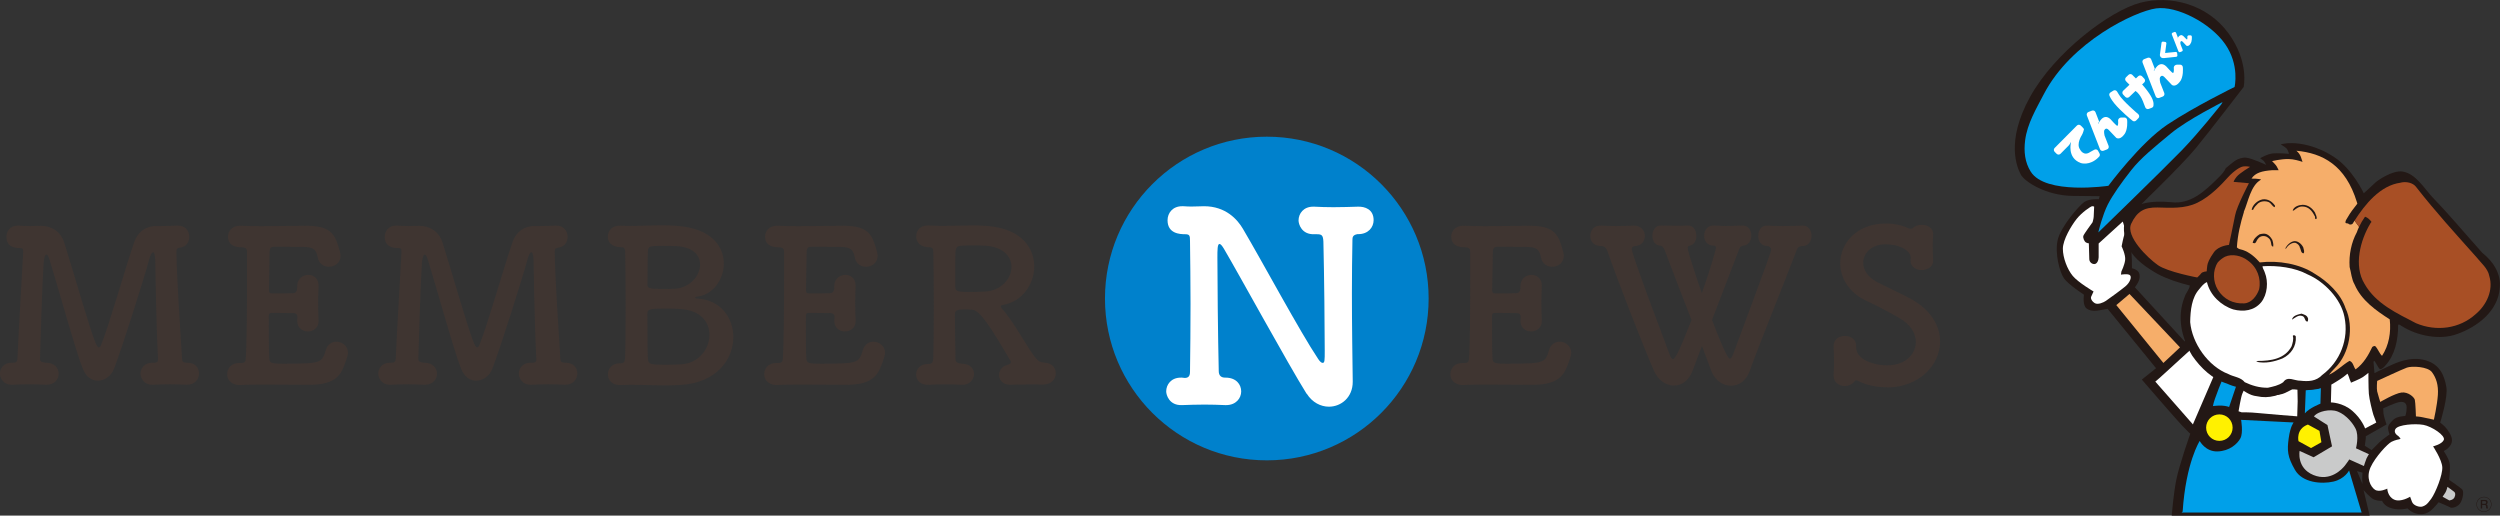 <?xml version="1.0" encoding="UTF-8"?><svg id="_レイヤー_2" xmlns="http://www.w3.org/2000/svg" viewBox="0 0 333.99 68.88"><rect x="0" y="0" width="333.99" height="68.88" fill="#333333" stroke="none"/><defs><style>.cls-1{fill:#f6ae6a;}.cls-2{fill:#a84f25;}.cls-3{fill:none;stroke:#231815;stroke-width:.06px;}.cls-4{fill:#231815;}.cls-5{fill:#c9caca;}.cls-6{fill:#fff;}.cls-7{fill:#3f3531;}.cls-8{fill:#00a0e9;}.cls-9{fill:#0081cc;}.cls-10{fill:#fff100;}</style></defs><g id="_レイヤー_1-2"><circle class="cls-9" cx="169.24" cy="39.88" r="21.62"/><path class="cls-7" d="M20.92,30.2h.51c.73,0,1.64-.03,2.26-.06h.08c1.02,0,1.52.73,1.52,1.5,0,.68-.39,1.33-1.21,1.44-.48.06-.51.2-.51.68.06,3.64.51,10.33.76,14.28.03.31.2.4.57.42h.17c1.02,0,1.52.71,1.52,1.44s-.54,1.5-1.58,1.5h-.11c-.73-.03-1.44-.06-2.15-.06-.82,0-1.61.03-2.29.06-1.38.06-1.69-1.1-1.69-1.47,0-.73.54-1.47,1.55-1.47h.31c.28,0,.48-.08.48-.45v-.08c-.25-4.66-.37-13.16-.37-13.16-.03-.76-.14-1.07-.28-1.07-.17,0-.39.4-.54.99-.62,2.34-3.53,11.55-4.69,14.59-.37.96-1.27,1.58-2.17,1.58-.76,0-1.52-.45-1.98-1.55-.9-2.17-3.39-11.18-4.43-14.51-.14-.51-.31-.79-.45-.79-.25,0-.34.82-.37,1.07-.17,2.34-.48,12.14-.48,12.84,0,.39.2.48.76.54h.06c1.13,0,1.67.73,1.67,1.47s-.56,1.47-1.61,1.47h-.11c-.73-.03-1.44-.06-2.15-.06-.82,0-1.61.03-2.29.06-1.38.06-1.69-1.1-1.69-1.47,0-.73.54-1.47,1.55-1.47h.23c.37,0,.54-.14.56-.56.2-4.52.57-10.36.76-14.06v-.28c0-.31-.06-.42-.45-.42-1.69,0-1.78-1.04-1.78-1.5,0-.76.51-1.5,1.5-1.5h.17c.42.03.96.06,1.55.06.42,0,.88-.03,1.27-.03h.14c1.27,0,2.6.65,3.11,2.29.54,1.69,1.44,4.77,2.29,7.57,1.72,5.65,2.03,6.38,2.31,6.38.11,0,.23-.11.31-.34,1.07-2.6,3.3-10.5,4.43-13.75.39-1.13,1.35-2.12,2.91-2.12h.06Z"/><path class="cls-7" d="M38.34,48.58c4.52,0,4.69-.11,5.19-1.83.23-.76.82-1.1,1.41-1.1.76,0,1.55.56,1.55,1.5,0,.34-.34,1.3-.56,1.83-.56,1.47-1.61,2.43-4.6,2.43-1.52,0-3.64-.03-5.62-.03-1.36,0-2.62,0-3.67.06-.62.03-1.69-.31-1.69-1.47,0-.73.54-1.47,1.55-1.47h.28c.48,0,.62-.14.65-.56.14-1.86.17-7.17.17-11.26v-2.99c0-.42-.11-.65-.73-.65s-1.81-.14-1.81-1.44c0-.71.54-1.44,1.58-1.44h.11c.76.03,1.72.06,2.77.06,2.09,0,4.49-.06,5.98-.06,3.47,0,3.9,1.27,4.49,3.39.06.23.11.42.11.62,0,.96-.79,1.47-1.55,1.47-.68,0-1.36-.4-1.5-1.24-.2-1.02-.54-1.41-1.95-1.41-1.19,0-3.36-.03-3.73-.03-.56,0-.73.11-.76.73-.03,1.27-.06,3.25-.08,5.14,0,.28.14.37.4.37.9,0,2.34,0,2.82-.03.48-.03.56-.42.56-.9-.03-1.16.9-1.55,1.47-1.55.71,0,1.38.48,1.38,1.44v.11c-.03.65-.06,1.41-.06,2.15,0,.88.03,1.75.06,2.37v.11c0,.93-.73,1.38-1.44,1.38s-1.41-.48-1.41-1.38v-.11c0-.11.03-.25.03-.37,0-.31-.08-.59-.59-.59-.54,0-1.95-.03-2.82-.03-.34,0-.42.14-.42.45,0,2.57,0,4.91.06,5.56.03.73.2.79,2.37.79Z"/><path class="cls-7" d="M71.46,30.2h.51c.73,0,1.64-.03,2.26-.06h.08c1.02,0,1.52.73,1.52,1.5,0,.68-.39,1.33-1.21,1.44-.48.06-.51.2-.51.68.06,3.64.51,10.33.76,14.28.03.31.2.4.57.42h.17c1.02,0,1.52.71,1.52,1.44s-.54,1.5-1.58,1.5h-.11c-.73-.03-1.44-.06-2.15-.06-.82,0-1.61.03-2.29.06-1.38.06-1.69-1.1-1.69-1.47,0-.73.54-1.47,1.55-1.47h.31c.28,0,.48-.08.48-.45v-.08c-.25-4.66-.37-13.16-.37-13.16-.03-.76-.14-1.07-.28-1.07-.17,0-.39.4-.54.99-.62,2.34-3.53,11.55-4.69,14.59-.37.96-1.27,1.58-2.17,1.58-.76,0-1.52-.45-1.98-1.55-.9-2.17-3.39-11.18-4.43-14.51-.14-.51-.31-.79-.45-.79-.25,0-.34.82-.37,1.07-.17,2.34-.48,12.14-.48,12.84,0,.39.2.48.76.54h.06c1.13,0,1.67.73,1.67,1.47s-.56,1.47-1.61,1.47h-.11c-.73-.03-1.44-.06-2.15-.06-.82,0-1.61.03-2.29.06-1.38.06-1.69-1.1-1.69-1.47,0-.73.54-1.47,1.55-1.47h.23c.37,0,.54-.14.56-.56.2-4.52.57-10.36.76-14.06v-.28c0-.31-.06-.42-.45-.42-1.69,0-1.78-1.04-1.78-1.5,0-.76.51-1.5,1.5-1.5h.17c.42.03.96.06,1.55.06.42,0,.88-.03,1.27-.03h.14c1.27,0,2.6.65,3.11,2.29.54,1.69,1.44,4.77,2.29,7.57,1.72,5.65,2.03,6.38,2.31,6.38.11,0,.23-.11.31-.34,1.07-2.6,3.3-10.5,4.43-13.75.39-1.13,1.35-2.12,2.91-2.12h.06Z"/><path class="cls-7" d="M97.97,45.02c0,2.96-2.2,6.13-7.08,6.41-.65.03-1.27.06-1.86.06-1.55,0-2.96-.08-4.52-.08-.51,0-1.04,0-1.61.03-1.1.06-1.69-.65-1.69-1.44,0-.73.54-1.47,1.64-1.47h.06c.48,0,.56-.25.59-.62.06-1.19.08-4.12.08-7.06s-.03-5.9-.06-7.17c0-.45-.11-.65-.51-.65-.82,0-1.81-.31-1.81-1.44,0-.73.54-1.44,1.58-1.44h.14c.51.03,1.02.03,1.5.03,1.44,0,2.74-.08,4.15-.08.54,0,1.1.03,1.69.06,5,.31,6.44,2.96,6.44,5.05s-1.41,4.09-3.36,4.38c-.45.06-.48.17-.48.2,0,.11.42.11.45.11,3.02.23,4.66,2.6,4.66,5.14ZM94.78,44.74c0-1.67-1.13-3.25-3.75-3.44-.71-.06-1.3-.08-1.89-.08-2.26,0-2.65.06-2.65.65,0,4.83.03,5.67.08,6.13.08.65.28.73,2.37.73.76,0,1.55-.03,2.09-.06,2.34-.14,3.75-2.09,3.75-3.92ZM88.51,32.85c-1.72,0-1.92.03-1.95.73-.06.68-.03,2.82-.06,4.43,0,.48.17.59,2.03.59.54,0,1.13,0,1.64-.03,2-.11,3.36-1.75,3.36-3.22,0-1.3-1.02-2.48-3.56-2.48,0,0-.73-.03-1.47-.03Z"/><path class="cls-7" d="M110.09,48.58c4.52,0,4.69-.11,5.19-1.83.23-.76.82-1.1,1.41-1.1.76,0,1.55.56,1.55,1.5,0,.34-.34,1.3-.56,1.83-.56,1.47-1.61,2.43-4.6,2.43-1.52,0-3.64-.03-5.62-.03-1.36,0-2.62,0-3.67.06-.62.03-1.69-.31-1.69-1.47,0-.73.54-1.47,1.55-1.47h.28c.48,0,.62-.14.65-.56.14-1.86.17-7.17.17-11.26v-2.99c0-.42-.11-.65-.73-.65s-1.81-.14-1.81-1.44c0-.71.54-1.44,1.58-1.44h.11c.76.03,1.72.06,2.77.06,2.09,0,4.49-.06,5.98-.06,3.47,0,3.9,1.27,4.49,3.39.06.23.11.42.11.62,0,.96-.79,1.47-1.55,1.47-.68,0-1.36-.4-1.5-1.24-.2-1.02-.54-1.41-1.95-1.41-1.19,0-3.36-.03-3.73-.03-.56,0-.73.11-.76.73-.03,1.27-.06,3.25-.08,5.14,0,.28.14.37.4.37.9,0,2.34,0,2.82-.03.48-.03.56-.42.56-.9-.03-1.16.9-1.55,1.47-1.55.71,0,1.38.48,1.38,1.44v.11c-.03.65-.06,1.41-.06,2.15,0,.88.03,1.75.06,2.37v.11c0,.93-.73,1.38-1.44,1.38s-1.41-.48-1.41-1.38v-.11c0-.11.03-.25.03-.37,0-.31-.08-.59-.59-.59-.54,0-1.95-.03-2.82-.03-.34,0-.42.14-.42.45,0,2.57,0,4.91.06,5.56.03.73.2.79,2.37.79Z"/><path class="cls-7" d="M137.11,51.37c-.73,0-1.44,0-2.06.03h-.11c-.99,0-1.47-.65-1.47-1.3,0-.57.37-1.16,1.07-1.33.2-.06.51-.17.51-.4,0-.06-.03-.11-.06-.17-2.77-4.71-4.12-6.83-5.19-6.83-.31-.03-.56-.03-.82-.03-.88,0-1.41.03-1.41.62,0,1.47.06,4.15.08,6.01,0,.42.31.59.9.62,1.1.03,1.58.71,1.58,1.38s-.56,1.44-1.5,1.44h-.11c-.68-.03-1.41-.06-2.12-.06-1.1,0-2.06.03-2.34.06-1.19.06-1.67-.73-1.67-1.38,0-.71.54-1.41,1.61-1.41h.11c.45,0,.54-.34.56-.68.06-1.21.08-4.12.08-7.06s-.03-5.9-.06-7.17c0-.45-.11-.68-.54-.68-1.64,0-1.75-1.16-1.75-1.47,0-.73.51-1.44,1.52-1.44h.14c.62.03,1.21.06,1.81.06,1.33,0,2.6-.06,3.92-.06.68,0,1.36,0,2.03.06,4.94.37,6.35,3.22,6.35,5.42,0,2.31-1.55,4.63-4.04,5.11-.23.03-.42.08-.42.23,0,.06.03.14.11.23.88,1.04,1.58,2.09,2.23,3.13,2.51,4.04,2.54,4.06,3.53,4.15,1.02.08,1.47.73,1.47,1.41,0,.82-.65,1.52-1.69,1.52-.79-.03-1.55-.03-2.29-.03ZM135.13,35.67c0-1.38-1.07-2.71-3.56-2.85-.37-.03-1.04-.03-1.72-.03-.48,0-.96,0-1.3.03-.88.08-.93.14-.93,2.17v3.36c0,.65.51.65,2.29.65.65,0,1.35-.03,1.86-.06,2.09-.2,3.36-1.78,3.36-3.28Z"/><path class="cls-6" d="M174.56,52.61c-2.47-3.95-9.11-16.09-11.01-19.31-.28-.49-.49-.71-.63-.71-.28,0-.28.81-.28,1.84,0,2.79.07,10.45.18,15.14,0,.63.35.88.85.88h.07c1.41,0,2.08.92,2.08,1.84s-.71,1.83-2.01,1.83h-.14c-.92-.04-1.84-.07-2.75-.07-1.09,0-2.15.04-3,.07-1.73.07-2.12-1.38-2.12-1.83,0-.92.67-1.84,1.94-1.84h.18c.11,0,.25.04.35.04.39,0,.71-.14.71-.81.04-2.93.07-6.04.07-9.07s-.04-5.89-.07-8.4c0-.74-.04-.92-.67-.92-.67,0-2.33-.07-2.33-1.87,0-.95.67-1.87,1.94-1.87h.18c.46.04.85.04,1.16.04.67,0,1.09-.04,1.59-.04,2.93,0,4.48,1.8,5.19,3,2.61,4.41,7.62,13.76,10.06,17.4.21.32.42.53.6.53.28,0,.28-.35.28-1.62,0-2.68-.07-10.16-.18-14.58-.04-.85-.21-.99-.88-.99h-.32c-1.73.07-2.12-1.38-2.12-1.84,0-.92.67-1.84,1.94-1.84h.18c.74.04,1.62.07,2.54.07,1.13,0,2.29-.04,3.25-.07.95-.04,2.12.35,2.12,1.8,0,.95-.71,1.87-2.05,1.87h-.11c-.63.11-.67.42-.67.78-.04,2.12-.07,4.55-.07,7.06,0,4.31.07,8.72.11,11.82v.07c0,2.08-1.55,3.32-3.18,3.32-1.09,0-2.22-.56-2.96-1.73Z"/><path class="cls-7" d="M201.76,48.58c4.52,0,4.69-.11,5.19-1.83.23-.76.82-1.1,1.41-1.1.76,0,1.55.56,1.55,1.5,0,.34-.34,1.3-.56,1.83-.56,1.47-1.61,2.43-4.6,2.43-1.52,0-3.64-.03-5.62-.03-1.36,0-2.62,0-3.67.06-.62.03-1.69-.31-1.69-1.47,0-.73.54-1.47,1.55-1.47h.28c.48,0,.62-.14.65-.56.14-1.86.17-7.17.17-11.26v-2.99c0-.42-.11-.65-.73-.65s-1.81-.14-1.81-1.44c0-.71.54-1.44,1.58-1.44h.11c.76.03,1.72.06,2.77.06,2.09,0,4.49-.06,5.98-.06,3.47,0,3.9,1.27,4.49,3.39.06.23.11.42.11.62,0,.96-.79,1.47-1.55,1.47-.68,0-1.36-.4-1.5-1.24-.2-1.02-.54-1.41-1.95-1.41-1.19,0-3.36-.03-3.73-.03-.56,0-.73.11-.76.73-.03,1.27-.06,3.25-.08,5.14,0,.28.14.37.4.37.9,0,2.34,0,2.82-.03.48-.03.56-.42.56-.9-.03-1.16.9-1.55,1.47-1.55.71,0,1.38.48,1.38,1.44v.11c-.03.65-.06,1.41-.06,2.15,0,.88.03,1.75.06,2.37v.11c0,.93-.73,1.38-1.44,1.38s-1.41-.48-1.41-1.38v-.11c0-.11.03-.25.03-.37,0-.31-.08-.59-.59-.59-.54,0-1.95-.03-2.82-.03-.34,0-.42.14-.42.45,0,2.57,0,4.91.06,5.56.03.73.2.79,2.37.79Z"/><path class="cls-7" d="M227.37,46.23c-.56,1.47-.99,2.6-1.27,3.36-.51,1.3-1.47,1.92-2.46,1.92-1.04,0-2.12-.68-2.68-1.98-1.38-3.16-4.88-12.08-6.21-15.98-.14-.4-.45-.68-.79-.68-1.07,0-1.5-.62-1.5-1.35s.45-1.38,1.36-1.38h.08c.65.03,1.3.06,1.92.06.76,0,1.52-.03,2.4-.06h.06c.99,0,1.47.71,1.47,1.38s-.45,1.35-1.33,1.35c-.31.06-.42.2-.42.42,0,.17.28,1.44,5.02,13.97.17.45.31.71.48.71.28,0,.73-.76,2.48-5.22-1.36-3.5-2.79-7.2-3.56-9.26-.2-.51-.37-.65-.65-.68-.68-.03-1.02-.68-1.02-1.33s.37-1.35,1.1-1.35h.03c.54,0,1.24.03,2.12.03.45,0,.93,0,1.47-.03h.06c.73,0,1.1.71,1.1,1.38,0,.59-.28,1.19-.85,1.3-.23.03-.31.17-.31.31,0,.48,1.3,4.38,1.89,6.04,1.16-3.22,1.89-5.9,1.89-6.04,0-.2-.11-.31-.34-.31-.85,0-1.24-.65-1.24-1.33s.42-1.35,1.21-1.35h.08c.65.03,1.16.06,1.67.06.62,0,1.21-.03,2.09-.06h.06c.82,0,1.19.65,1.19,1.33s-.37,1.3-1.02,1.35c-.28.03-.45.11-.59.45-1.04,2.71-2.4,6.29-3.64,9.49,1.89,4.91,2.23,5.17,2.4,5.17.14,0,.28-.23.42-.59,5.02-13.49,5.08-13.78,5.08-13.95,0-.31-.28-.51-.51-.51-.82-.03-1.21-.62-1.21-1.35s.37-1.38,1.13-1.38h.06c.65.03,1.38.06,2.09.06.88,0,1.78-.03,2.65-.06h.06c.73,0,1.13.68,1.13,1.35s-.39,1.38-1.19,1.38c-.31,0-.62.08-.76.45-1.98,5.17-5.19,13.07-6.32,16.26-.48,1.33-1.47,1.95-2.48,1.95-1.07,0-2.15-.68-2.65-2l-1.24-3.3Z"/><path class="cls-7" d="M252.1,51.74c-1.52,0-2.79-.31-3.87-.85-.11-.06-.17-.08-.25-.08-.11,0-.2.08-.28.2-.28.37-.76.56-1.24.56-.76,0-1.5-.48-1.5-1.38v-.11c.03-.48.06-1.07.06-1.67,0-.73-.03-1.52-.06-2.12v-.06c0-.93.76-1.35,1.52-1.35s1.5.45,1.5,1.33v.23c0,1.61,2.4,2.37,4.07,2.37,2.88,0,3.9-1.83,3.9-3.11,0-1.13-.68-2.34-2.17-3.19-1.24-.71-2.82-1.58-4.32-2.26-2.48-1.13-3.61-3.13-3.61-5.08,0-2.71,2.23-5.31,6.1-5.31,1.1,0,2.17.23,3.13.68.06.03.11.03.2.03s.2-.03.25-.08c.28-.31.76-.45,1.21-.45.76,0,1.52.4,1.52,1.19v.08c-.03.54-.06,1.07-.06,1.64,0,.65.03,1.27.06,1.78.06,1.07-1.02,1.35-1.52,1.35-.73,0-1.5-.42-1.5-1.24v-.11c0-.11.03-.23.03-.31,0-.82-1.3-1.78-3.36-1.78-1.86,0-2.99,1.16-2.99,2.46,0,.93.57,1.89,1.83,2.57,1.19.62,3.11,1.5,4.43,2.2,2.82,1.52,4.01,3.7,4.01,5.76,0,3.22-2.91,6.13-7.08,6.13Z"/><path class="cls-4" d="M328.96,65.4c-.2-.23-1.76-1.29-1.76-1.29,0,0,.15-1.35.09-2.05-.06-.7-.82-1.81-.82-1.81,0,0,.61-.23.97-.88.35-.64-.03-1.35-.47-1.96-.44-.61-.97-.94-.97-.94,0,0,1.08-3.45.82-4.8-.26-1.35-.73-2.95-2.78-3.54-2.05-.58-3.98.38-4.71.7-.73.32-2.11,1.02-2.11,1.02l-.15-1.73-.09-.41-4.8,1.81-7.05,1.64s-3.72.53-6.2-1.02c-2.49-1.55-5.3-4.97-5.3-4.97l-.58-.64-1.2,1.08-6.64-7.23s.61-.73.64-1.35c.03-.61-.23-.85-.5-.99-.26-.15-.53-.2-.53-.2,0,0,.03-1.84-.15-2.72l-.17-.88s.61-1.78.61-2.6v-1.43s6.26-6,8.25-8.43c1.99-2.43,6.38-8.16,6.38-8.16,0,0,.78-3.32-2.03-7.18-2.81-3.86-7.72-5.13-11.76-4.08-4.04,1.05-11.46,6.63-14.75,12.6-3.29,5.97-1.71,9.44-1.23,10.36.48.92,3.34,2.81,6.93,2.85l3.6.04-.1.4s-1.29-.09-1.96.38c-.67.47-3.13,3.28-3.54,5.06-.41,1.78.26,4.33.85,5.15.58.82,2.66,2.17,2.66,2.17,0,0-.23,1.4.35,1.84.59.44,1.35.32,1.96.2.61-.12.85-.15.85-.15l6.47,7.93-1.9,1.52s4.36,5.06,5.33,6.09c.97,1.02,1.14,1.14,1.14,1.14,0,0-1.49,4.24-1.87,6.17-.38,1.93-.61,4.77-.61,4.77h26.45l-.82-3.42s.91,1.08,1.43,1.29c.53.2,1.05.15,1.05.15,0,0,.23.73,1.32,1.02,1.08.29,2.08,0,2.08,0,0,0,.53.64,1.49.76.97.12,1.55-.38,1.93-.76.38-.38.73-.82.73-.82,0,0,1.4.58,1.58.7.18.12,1.08-.06,1.4-.73.32-.67.38-1.43.18-1.67M315.62,64.67l-.73-1.73.73.2s0,.21-.03.56c-.03.35.03.97.03.97ZM321.35,55.57s-1.14.03-1.61.5c-.47.47-.76.79-.7,1.23.06.44.2.73.2.73,0,0-.99.7-1.35,1.05-.35.35-1.05,1.05-1.05,1.05l-.91-.58s.09-.67.12-.88c.03-.2,0-.38,0-.38l2.78-1.58s-.38-1.14-.41-1.49c-.03-.35-.03-.67-.03-.67,0,0,1.52-.7,2.08-.82.56-.12,1.05,0,1.05.7s-.18,1.14-.18,1.14Z"/><path class="cls-8" d="M291.45,68.47h24.05l-1.67-5.62s-.57,1.14-2.11,1.49c-1.54.35-4.13.18-5.13-1.58-1.01-1.76-1.05-2.59-.83-4.21.22-1.62.66-2.11.66-2.11l-7.02-.35s.31,1.71-.09,2.46c-.4.75-1.45,1.71-3.07,1.76-1.62.04-2.37-1.4-2.37-1.4,0,0-1.84,2.85-2.28,9.44"/><path class="cls-8" d="M295.63,54.25s.67-.09,1.23-.06c.56.03.94.18.94.18l.99-2.93s-.82-.53-1.11-.73c-.29-.2-.61-.41-.61-.41,0,0-1.32,3.1-1.43,3.95"/><path class="cls-6" d="M299.06,54.95s.32-1.93.5-2.34c.18-.41.23-.53.23-.53,0,0,1.2.7,1.96.79.76.09,2.81,0,3.54-.38.73-.38.94-.47.94-.47h.7s.03,1.26.03,1.61-.06,1.99-.06,1.99c0,0-4.15-.32-5.24-.44-1.08-.12-2.17-.09-2.17-.09l-.44-.15"/><path class="cls-8" d="M307.92,55.21l.12-3.07s1.43-.12,1.73-.2l.29-.09-.06,2.08s-1.46.56-2.08,1.29"/><path class="cls-6" d="M311.4,53.75l.06-2.37s1.02-.58,1.61-1.02c.58-.44.85-.7.85-.7,0,0,.12.67.12.94s.03.53.03.53c0,0,1.23-.5,1.61-.76.38-.26.73-.56.73-.56,0,0,0,2.08.06,2.81.06.73.47,2.37.61,2.81.15.44.38,1.02.38,1.02l-1.49.79s-.44-1.26-1.73-2.37c-1.29-1.11-2.84-1.11-2.84-1.11"/><path class="cls-6" d="M292.97,56.68l2.93-6.79s-1.29-1.17-1.87-1.84c-.58-.67-1.2-1.49-1.2-1.49,0,0-2.69,2.43-3.37,3.07-.67.64-1.52,1.35-1.52,1.35l5.06,5.76"/><path class="cls-10" d="M298.27,57.13c0,.98-.79,1.77-1.77,1.77s-1.77-.79-1.77-1.77.79-1.77,1.77-1.77,1.77.79,1.77,1.77"/><polyline class="cls-1" points="289.02 48.49 291.24 46.41 284.49 39.27 282.73 40.76 289.02 48.49"/><path class="cls-6" d="M283.37,36.69s.97-.17,1.2.09c.23.26,0,.96-.64,1.49-.64.53-2.31,1.73-2.6,1.93-.29.2-1.08.56-1.49.29-.41-.26-.56-.64-.47-.85.09-.2.32-.7.32-.7,0,0-2.05-1.2-2.78-2.08-.73-.88-1.32-2.43-1.32-3.63s1.14-3.1,1.84-3.98c.7-.88,1.9-1.7,2.08-1.7s.26.06.26.06c0,0-.06,1.08-.06,1.32s-.15.76-.15.76c0,0-1.14,1.55-1.23,1.81-.09.26.12.79.38.91.26.12.35.09.35.09,0,0,.06,1.76.06,2.11s.29.67.67.67.58-.53.58-.91v-1.84l3.22-2.93s.44,1.14.26,1.61c-.18.47-.41,1.7-.41,1.7,0,0,.56,1.14.47,1.84-.09.7-.5,1.52-.5,1.52l-.06.41"/><path class="cls-8" d="M280.33,31.05s8.63-8.37,11.12-10.94c2.49-2.57,4.92-5.71,5.15-5.97.23-.26.32-.5.32-.5,0,0-4.68,2.34-6.93,4.21-2.25,1.87-3.98,3.25-5.27,4.89-1.29,1.64-2.46,3.28-3.13,4.59-.67,1.32-1.26,3.6-1.26,3.72"/><path class="cls-8" d="M281.68,24.81s4.27-5.76,7.87-8.16c3.6-2.4,8.98-5.03,8.98-5.03,0,0,.7-2.93-1.26-5.73-1.96-2.81-6.44-5.15-9.22-4.77-2.78.38-11.35,4.42-15.01,11.47-1.01,1.94-2.21,3.94-2.49,6.15-.19,1.49-.04,2.93.74,4.18,1.96,3.16,10.39,1.9,10.39,1.9"/><path class="cls-1" d="M317.99,53.69s-.32-1.02-.41-1.4c-.09-.38,0-1.4,0-1.4,0,0,3.34-1.55,3.98-1.78.64-.23,2.78-.15,3.34.61.56.76.88,1.7.79,3.04-.09,1.35-.53,3.31-.53,3.31,0,0-1.11-.23-1.49-.32-.38-.09-.91-.12-.91-.12,0,0-.06-1.87-.15-2.22-.09-.35-.88-1.08-1.78-.97-.91.12-2.84,1.26-2.84,1.26"/><path class="cls-6" d="M320.42,58.26s-.76-.41-.38-.97c.38-.56,2.6-.73,3.72-.53,1.11.2,2.98,1.43,2.72,2.02-.26.58-1.43.85-1.43.85,0,0,1.17,1.76,1.23,2.78.06,1.02-.88,3.39-1.49,4.24-.61.85-.85.91-1.17,1.02-.32.12-1.17-.09-1.38-.61-.2-.53-.26-.7-.26-.7,0,0-1.26.79-2.14.38-.88-.41-.91-1.46-.91-1.46,0,0-1.05.53-1.64.15-.59-.38-1.23-1.61-.59-3.01.64-1.4,2.28-3.13,2.78-3.39.5-.26,1.08-.35,1.08-.35l.15-.09-.29-.32"/><path class="cls-5" d="M309.15,55.65l1.79,1.14.61,2.84-2.46,1.46-1.87-.85s-.44,2.28,1.84,3.22c2.28.94,3.86-.82,4.21-1.26.35-.44.58-.82.58-.82l1.96.88s.23-.76.35-1.02c.12-.26.32-.56.32-.56l-1.73-.79s.44-1.64-.06-2.63c-.5-.99-1.64-2.19-2.81-2.4-1.17-.2-2.52.32-2.75.79"/><path class="cls-10" d="M308.33,56.72l1.54.84.26,1.52-1.39.78-1.67-.92s-.39-1.62,1.25-2.22"/><path class="cls-5" d="M326.33,66.33s.23-.29.38-.56c.15-.26.26-.73.26-.73,0,0,.79.56.91.67.12.12.21.35.03.73-.18.38-.7.41-.7.41l-.85-.47"/><path class="cls-6" d="M280.36,21.01c-1.2,1.2-2.38.77-2.38.77-1.87-.69-1.3-2.77-1.3-2.77h-.04c.02.06-.24.4-.24.4l-1.13,1.14c-.14.14-.37.14-.51,0l-.27-.27c-.14-.14-.14-.37,0-.51l2.98-3c.14-.14.37-.14.51,0l.27.27c.06.06.15.16.16.23,0,0-.12.53-.29.79,0,0-.77,1.16-.24,1.9,0,0,.46.98,1.36.35,0,0,.02-.01.03-.02l.53-.29c.18-.1.4-.03.49.14l.2.37c.1.18.03.4-.14.49"/><path class="cls-6" d="M287.7,14.08s0,.03,0,.03c-.02.13-.1.24-.23.29l-.4.15c-.19.07-.4-.02-.47-.21l-.22-.56s-.34-1.12-1.08-1.63l-.85.81c-.15.14-.37.13-.51-.01l-.3-.32c-.14-.14-.13-.38.01-.51l.84-.8-.31-.31-.16-.17c-.14-.14-.14-.37,0-.51l.34-.33c.14-.14.37-.14.51,0l.16.17.32.31.31-.3c.14-.14.37-.13.51.01l.3.32c.14.14.13.38-.01.51l-.28.26c1.12,1.27,1.42,1.97,1.49,2.32,0,0,.07.28.02.46"/><path class="cls-6" d="M283.76,18c.55-.61.42-1.93.42-1.93,0-.2-.15-.37-.35-.37h-.43c-.2-.01-.42.16-.43.36v.05s.06.59-.09.7c-.09.07-.91-.87-.91-.87-.99-.96-1.64.6-1.64.6l-.03-.05s.13-.26.13-.26l-.48-1.24c-.07-.19-.28-.28-.47-.21l-.47.18c-.19.07-.28.28-.21.47l1.75,4.5c.07.19.28.28.47.21l.47-.18c.19-.07.28-.28.21-.47l-.54-1.38c-.11-.51-.07-.75.05-.82,0,0,.17-.28.52.08l.99,1.04s.44.35,1.02-.38"/><path class="cls-6" d="M291.2,10.94c.55-.61.42-1.93.42-1.93,0-.2-.15-.37-.35-.37h-.43c-.2-.01-.42.16-.43.36v.05s.06.59-.09.7c-.09.07-.91-.87-.91-.87-.99-.96-1.64.6-1.64.6l-.03-.05s.13-.26.13-.26l-.48-1.24c-.07-.19-.28-.28-.47-.21l-.47.18c-.19.07-.28.28-.21.47l1.75,4.5c.07.19.28.28.47.21l.47-.18c.19-.07.28-.28.21-.47l-.54-1.38c-.11-.51-.07-.75.05-.82,0,0,.17-.28.52.08l.99,1.04s.44.35,1.02-.38"/><path class="cls-6" d="M292.61,5.87c.27-.3.21-.97.21-.97,0-.1-.08-.18-.18-.18h-.21c-.1,0-.21.08-.21.18v.03s.03.29-.04.35c-.04.03-.46-.43-.46-.43-.49-.48-.82.3-.82.3v-.02s.05-.13.05-.13l-.24-.62c-.04-.09-.14-.14-.23-.1l-.23.09c-.09.04-.14.14-.1.24l.88,2.25c.04.09.14.14.23.1l.23-.09c.09-.04.14-.14.1-.23l-.27-.69c-.06-.25-.04-.37.02-.41,0,0,.09-.14.26.04l.49.52s.22.17.51-.19"/><line class="cls-6" x1="281.85" y1="12.86" x2="281.86" y2="12.88"/><path class="cls-6" d="M285.53,15.12l.15.15c.14.14.15.37.01.51l-.31.32c-.14.14-.37.15-.51.01,0,0-1.57-1.26-2.44-2.34,0,0-.43-.54-.58-.9v-.02c-.12-.17-.07-.39.1-.5l.38-.24c.17-.11.39-.05.5.12l.25.41c.44.78,2.46,2.51,2.46,2.51"/><path class="cls-6" d="M289.25,7.09l.17-1.29c.01-.1-.06-.19-.16-.2l-.29-.04c-.1-.01-.19.06-.2.16l-.22,1.62s0,.47.55.42l1.63-.17c.1,0,.17-.1.16-.2l-.03-.29c-.01-.1-.1-.17-.2-.16l-1.42.14"/><path class="cls-4" d="M283.94,29.43c.22-1.15,1.33-2.02,2.43-2.25,1.16-.28,2.4-.28,3.67-.17,2.58.33,4.46-1.42,6.26-3.2.43-.42.86-.86,1.1-1.43.02.02.03.03.05.05-.05-.05,1-.86,1.11-.93.38-.27,1.01-.48,1.48-.44.79.06,2.71.97,2.71.97,0,0-.13-.29-.26-.45-.12-.17-.55-.44-.55-.44,0,0,.98-.59,1.75-.65.78-.06,2.11.06,2.11.06,0,0-.13-.49-.31-.7-.18-.2-.8-.56-.8-.56,0,0,.62-.2,1.59-.17.97.03,3.14.27,5.58,1.88,2.44,1.61,3.93,4.82,3.93,4.82,0,0,1.26-1.14,1.54-1.42.28-.28,2.26-1.66,3.59-1.49,1.83.24,2.98,2.34,4.15,3.55,2.28,2.36,4.37,4.89,6.57,7.33,1.43,1.13,2.52,2.78,2.32,4.68-.23,3.09-2.99,5.2-5.69,6.15-2.31.86-5.31.25-7.34-1.02-.18-.06-.35-.33-.55-.2,0,2.04-.42,4.03-1.71,5.44-.19.23-.43.45-.71.5-.34-.33-.46-.8-.77-1.14l-.19.17c-.66,1.09-1.56,2.07-2.8,2.61l-.17-.02c-.22-.39-.21-.86-.55-1.19l-.76.6c-1.96,1.49-4.26,2.13-6.76,1.47-1.3.99-2.84,1.46-4.46,1.09-1.01-.1-1.72-.74-2.53-1.2-.52-.11-1.01-.28-1.47-.49-1.91-.59-3.47-2.04-4.64-3.74-1.4-2.32-2.1-5.18-.98-7.89.17-.52.61-.94.67-1.47-1.51-.37-2.97-.84-4.3-1.54-1.5-.87-3.06-1.89-3.97-3.59-.37-1.12-.78-2.3-.36-3.55"/><path class="cls-1" d="M299.76,28.31c.59-1.35.91-3.51,2.27-4.29,0,0,0,0,.01-.01,0-.01,0-.03,0-.05,0,.03-.31-.11-1.25-.1.5-.78,1.42-1.02,2.74-1.12.32-.01.61-.01.89,0-.1-.19-.2-.39-.25-.49-.11-.22-.63-.72-.63-.72,0,0,1.14-.3,2.22-.28.66.01,1.39.22,1.85.38-.16-.37-.18-.96-.82-1.49,3.46.32,6.56,1.88,8.09,6.89l.05.18c-.47.6-.94,1.19-1.3,1.84-.11.23-.31.4-.29.69.09.17.35.03.45.2.15.09.37.08.51-.05.08-.14.17-.27.26-.41l.6.83c-.11.24-.22.48-.3.73-.73,1.35-1.07,2.99-.96,4.63.22.78.25,1.62.67,2.35.91,2.13,2.9,3.49,4.69,4.65.19,1.74-.11,3.48-1.03,4.87-.37-.34-.52-.89-.9-1.29-.15-.07-.28.03-.4.1-.53,1.12-1.17,2.23-2.23,3-.29-.34-.3-.96-.81-1.14-.91.52-1.78,1.44-2.74,1.85.25-.3.49-.61.79-.89,1.96-1.93,2.59-5.51,1.41-8-.64-1.95-2.42-3.59-4.1-4.59-2-1.33-4.87-1.82-7.35-1.52-.63-.71-1.37-1.36-2.26-1.66-.29-.07-.62-.13-.8-.35.1-1.69.48-3.25.94-4.73"/><path class="cls-2" d="M320.71,24.4c.72-.18,1.65-.01,2.09.6,2.65,3.39,5.21,6.17,8.02,9.33.66.83,1.55,1.53,1.74,2.55.57,1.88-.36,3.86-1.8,5.07-2.16,1.97-5.27,2.38-7.99,1.23-2.54-1.33-5.37-2.59-6.88-5.26-1.48-2.42-.56-5.83.77-8.05,0-.11.19-.13.14-.27-.24-.28-.49-.54-.84-.65-.31.43-.57.88-.8,1.36l-.6-.83c1.38-2.17,3.44-4.72,6.15-5.07"/><path class="cls-2" d="M296.28,35.07c-.71,1.09-.63,2.59.02,3.65.77,1.26,2.07,1.89,3.52,1.81.99-.06,1.69-1.01,1.99-1.88.3-1.43-.26-2.97-1.52-3.85-.8-.63-2.08-.94-3.04-.5-.37.2-.69.45-.96.75"/><path class="cls-6" d="M302.26,35.57c.02.3.23.55.31.84.5,1.22.35,2.94-.49,3.98-.93,1.11-2.33,1.31-3.72.95-1.65-.53-3.11-1.9-3.52-3.65-.42.16-.74.59-1.02.93-1.02,1.13-1.19,2.83-1.22,4.41.25,2.83,2.4,5.91,5.1,6.94.71.39,1.64.4,2.19,1.09.92.44,1.96.76,3.09.74.71-.16,1.42-.29,2.05-.74.59-.88,1.47-.18,2.3-.2,1.07.12,2.1.08,2.9-.76,2.42-1.8,3.59-4.81,2.98-7.76-.47-2.44-2.72-4.74-4.92-5.68-1.7-.92-4.04-1.22-6.03-1.09"/><path class="cls-2" d="M300.44,24.49s-1.62,3.07-1.84,4.28c-.23,1.21-.82,3.95-.82,3.95,0,0-1.39.1-2.01.98-.62.88-.84,1.42-.89,1.81-.06.39-.07.74-.07.74,0,0-.58.04-.75.28-.17.24-.52.54-.52.54,0,0-3.92-.73-5.24-1.64-1.32-.91-4.37-3.85-3.58-5.54.79-1.69,1.79-2.2,3.51-2.17,1.72.04,3.64.2,5.36-.65,1.72-.84,3.2-2.43,4.05-3.37.85-.93,1.63-1.39,2.04-1.46.41-.07.92.05.92.05,0,0-1.41.85-1.79,1.32-.38.47-.41.69-.41.69l2.05.18"/><path class="cls-4" d="M303.93,27.46c-.02.06.02.17-.07.22-.29-.13-.45-.51-.72-.66-.47-.21-1.07-.17-1.48.16-.23.23-.53.52-.66.86l-.19-.02c.12-.65.8-1.27,1.49-1.39.67-.07,1.22.26,1.62.83"/><path class="cls-4" d="M309.28,28.4c.07.29.29.51.2.84-.31.15-.11-.31-.28-.43-.31-.63-.78-1.19-1.54-1.22-.49-.04-.86.24-1.23.54h-.14c.17-.55.84-.75,1.34-.77.73.01,1.27.44,1.65,1.04"/><path class="cls-4" d="M303.55,31.99c.1.31.2.62.14.96-.33-.03-.23-.49-.35-.75-.06-.26-.32-.45-.54-.58-.43-.18-.91-.08-1.16.31-.2.17-.23.71-.6.53h-.09c.09-.51.48-.88.92-1.16.31-.07.66-.15.96-.01.29.13.55.41.71.71"/><path class="cls-4" d="M307.71,33.07c.04.26.22.56.03.78-.39-.06-.32-.52-.49-.77-.04-.32-.35-.57-.62-.65-.5-.03-.98.36-1.22.77h-.12c.22-.43.71-.95,1.27-.99.52.01.96.44,1.16.87"/><path class="cls-4" d="M308.32,42.48c.08.13,0,.3,0,.46-.44.12-.3-.56-.71-.71-.53-.22-1.01.23-1.41.48.09-.56.8-.69,1.27-.81.32.12.71.19.85.58"/><path class="cls-4" d="M306.71,44.98c.1,1.27-.64,2.36-1.79,2.91-1.08.43-2.28.71-3.46.44,0-.13.14-.02.18-.11,1.72,0,3.61-.26,4.51-1.96.13-.42.3-.94.16-1.39.11-.17.38-.06.4.11"/><path class="cls-4" d="M331.61,66.95h.33c.1,0,.2.03.2.18,0,.12-.07.18-.2.18h-.33v-.36M331.41,67.93h.2v-.47h.3c.19,0,.23.09.23.3,0,.06,0,.12.03.17h.22s-.06-.17-.06-.3c0-.18-.1-.23-.17-.24h0s.19-.07.19-.29c0-.2-.13-.31-.38-.31h-.55v1.15Z"/><path class="cls-3" d="M332.83,67.38c0,.54-.44.98-.98.98s-.98-.44-.98-.98.44-.98.98-.98.98.44.98.98Z"/></g></svg>